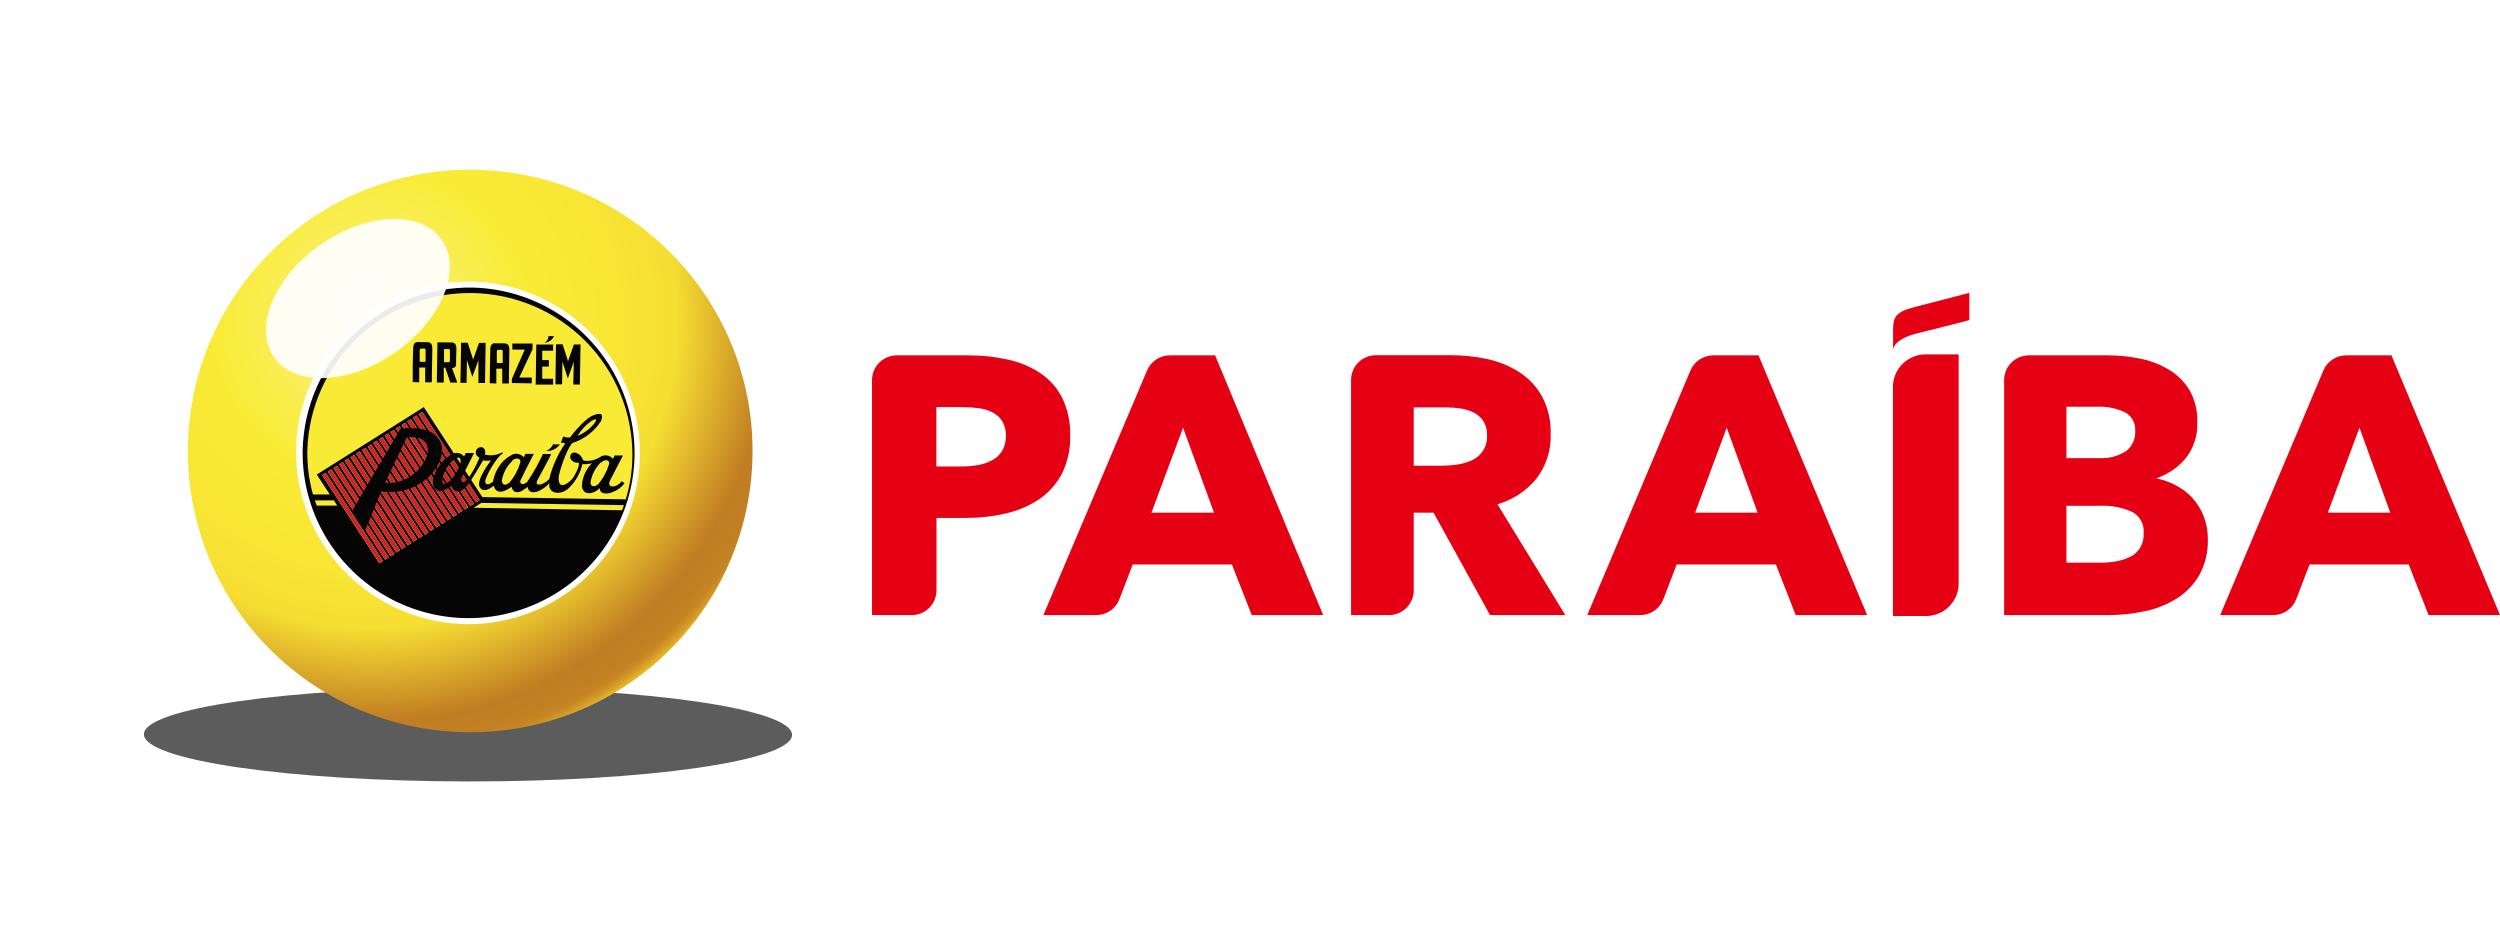 <svg width="141" height="53" viewBox="0 0 141 53" fill="none" xmlns="http://www.w3.org/2000/svg">
<path d="M59.879 26.742C60.216 26.069 60.38 25.324 60.357 24.572C60.38 23.837 60.227 23.107 59.909 22.443C59.623 21.88 59.199 21.399 58.675 21.046C58.117 20.679 57.496 20.419 56.843 20.28C56.108 20.117 55.358 20.038 54.605 20.042H50.584C50.4 20.042 50.218 20.078 50.048 20.147C49.878 20.217 49.723 20.32 49.593 20.449C49.462 20.579 49.359 20.732 49.288 20.902C49.218 21.071 49.182 21.253 49.182 21.436V34.691H51.42C51.791 34.691 52.146 34.544 52.409 34.283C52.671 34.021 52.818 33.667 52.818 33.297V29.21H54.519C55.259 29.213 55.996 29.129 56.716 28.961C57.381 28.813 58.013 28.546 58.581 28.173C59.126 27.81 59.572 27.319 59.879 26.742ZM56.731 24.591C56.742 24.879 56.673 25.165 56.53 25.416C56.397 25.637 56.208 25.819 55.981 25.943C55.734 26.082 55.464 26.178 55.183 26.226C54.873 26.282 54.559 26.309 54.243 26.308H52.811V22.963H54.303C54.607 22.962 54.911 22.982 55.213 23.023C55.484 23.058 55.746 23.14 55.989 23.264C56.211 23.379 56.398 23.551 56.53 23.762C56.675 24.014 56.745 24.301 56.731 24.591Z" fill="#E60014"/>
<path d="M86.645 27.006C87.201 26.285 87.488 25.395 87.459 24.487C87.484 23.751 87.318 23.021 86.977 22.369C86.669 21.813 86.228 21.34 85.694 20.994C85.14 20.639 84.526 20.387 83.881 20.25C83.204 20.105 82.512 20.033 81.819 20.035H77.6C77.229 20.035 76.873 20.182 76.611 20.443C76.349 20.704 76.201 21.059 76.201 21.428V34.691H78.346C78.716 34.688 79.069 34.539 79.329 34.277C79.589 34.016 79.734 33.662 79.734 33.294V28.916H80.853L84.038 34.691H88.283L84.456 28.441C85.314 28.193 86.077 27.693 86.645 27.006ZM83.661 23.747C83.81 23.988 83.883 24.267 83.87 24.55C83.888 24.838 83.82 25.124 83.673 25.373C83.526 25.621 83.307 25.82 83.046 25.943C82.789 26.067 82.515 26.152 82.233 26.196C81.94 26.241 81.645 26.265 81.349 26.267H79.734V22.978H81.569C81.84 22.978 82.11 22.998 82.378 23.037C82.638 23.075 82.89 23.154 83.124 23.271C83.341 23.384 83.526 23.547 83.665 23.747H83.661Z" fill="#E60014"/>
<path d="M123.638 28.069C123.363 27.774 123.037 27.531 122.675 27.352C122.34 27.177 121.98 27.051 121.609 26.98C122.249 26.764 122.819 26.379 123.257 25.865C123.718 25.29 123.957 24.568 123.929 23.832C123.954 23.183 123.795 22.538 123.47 21.974C123.172 21.499 122.762 21.102 122.276 20.819C121.772 20.528 121.222 20.324 120.65 20.217C120.076 20.103 119.493 20.044 118.908 20.042H114.432C114.061 20.042 113.705 20.189 113.443 20.45C113.181 20.712 113.033 21.066 113.033 21.436V34.691H118.901C119.594 34.691 120.285 34.618 120.963 34.475C121.601 34.343 122.211 34.1 122.765 33.758C123.291 33.426 123.729 32.972 124.041 32.435C124.377 31.814 124.543 31.115 124.522 30.41C124.528 29.96 124.445 29.513 124.279 29.094C124.129 28.717 123.912 28.369 123.638 28.069ZM120.113 31.413C119.865 31.537 119.599 31.622 119.326 31.666C119.045 31.712 118.76 31.736 118.475 31.736H116.547V28.526H118.457C119.072 28.5 119.685 28.617 120.247 28.868C120.464 28.981 120.643 29.157 120.759 29.372C120.875 29.587 120.924 29.832 120.9 30.075C120.92 30.353 120.855 30.631 120.715 30.872C120.574 31.113 120.365 31.307 120.113 31.428V31.413ZM116.547 25.839V22.941H118.229C118.801 22.907 119.371 23.021 119.885 23.271C120.063 23.377 120.208 23.53 120.303 23.713C120.398 23.897 120.441 24.102 120.426 24.308C120.439 24.527 120.398 24.745 120.306 24.944C120.215 25.143 120.075 25.316 119.9 25.449C119.456 25.73 118.934 25.866 118.408 25.839H116.547Z" fill="#E60014"/>
<path d="M134.891 20.072V20.042H132.328C132.052 20.042 131.783 20.122 131.553 20.275C131.323 20.427 131.144 20.643 131.038 20.897L125.219 34.691H128.203C128.488 34.69 128.766 34.603 129 34.441C129.234 34.279 129.412 34.05 129.512 33.784L130.258 31.837H135.853L136.972 34.691H141.001L134.891 20.072ZM134.812 28.916H131.288L133.074 24.122L134.812 28.916Z" fill="#E60014"/>
<path d="M99.194 20.072V20.042H96.631C96.355 20.042 96.086 20.123 95.856 20.275C95.626 20.427 95.447 20.643 95.34 20.897L89.522 34.691H92.505C92.791 34.691 93.07 34.605 93.305 34.442C93.539 34.28 93.719 34.05 93.819 33.784L94.564 31.837H100.16L101.279 34.691H105.307L99.194 20.072ZM99.13 28.916H95.605L97.388 24.122L99.13 28.916Z" fill="#E60014"/>
<path d="M68.544 20.072V20.042H65.985C65.709 20.041 65.439 20.122 65.209 20.274C64.979 20.426 64.8 20.643 64.694 20.897L58.846 34.691H61.83C62.115 34.69 62.393 34.603 62.627 34.441C62.861 34.279 63.039 34.05 63.139 33.784L63.885 31.837H69.48L70.599 34.691H74.627L68.544 20.072ZM68.469 28.916H64.941L66.724 24.122L68.469 28.916Z" fill="#E60014"/>
<path d="M108.604 19.987H110.469V32.907C110.469 33.394 110.275 33.861 109.93 34.205C109.584 34.55 109.115 34.743 108.627 34.743H106.762V21.822C106.762 21.335 106.956 20.869 107.301 20.524C107.647 20.18 108.116 19.987 108.604 19.987Z" fill="#E60014"/>
<path d="M108.139 18.798C109.556 18.452 111.07 18.055 111.07 18.055V16.516C111.07 16.516 109.597 16.906 107.933 17.33C106.855 17.609 106.773 17.947 106.77 18.631V19.745C106.77 19.745 106.736 19.14 108.139 18.798Z" fill="#E60014"/>
<g style="mix-blend-mode:multiply" filter="url(#filter0_f_517_2230)">
<path d="M44.672 41.446C44.672 42.907 36.466 44.085 26.394 44.074C16.323 44.062 8.117 42.877 8.117 41.413C8.117 39.949 16.323 38.778 26.394 38.786C36.466 38.793 44.672 39.986 44.672 41.446Z" fill="#5C5C5C"/>
</g>
<path d="M37.779 36.652C43.998 30.457 43.998 20.412 37.779 14.217C31.561 8.022 21.478 8.022 15.26 14.217C9.041 20.412 9.041 30.457 15.26 36.652C21.478 42.847 31.561 42.847 37.779 36.652Z" fill="url(#paint0_radial_517_2230)"/>
<g style="mix-blend-mode:multiply">
<path fill-rule="evenodd" clip-rule="evenodd" d="M26.368 35.204C28.28 35.209 30.152 34.65 31.747 33.598C33.341 32.546 34.588 31.048 35.331 29.292C36.073 27.536 36.277 25.6 35.918 23.729C35.559 21.857 34.653 20.133 33.313 18.773C31.973 17.414 30.259 16.479 28.387 16.087C26.516 15.695 24.569 15.863 22.793 16.571C21.017 17.278 19.491 18.492 18.406 20.061C17.321 21.631 16.726 23.485 16.696 25.39C16.675 27.968 17.681 30.449 19.495 32.289C21.308 34.129 23.78 35.177 26.368 35.204Z" fill="white"/>
<path fill-rule="evenodd" clip-rule="evenodd" d="M26.663 16.39C29.111 16.418 31.449 17.412 33.163 19.153C34.878 20.894 35.831 23.241 35.813 25.68C35.797 26.791 35.573 27.89 35.153 28.92L26.357 28.779L27.241 28.233L23.884 23.105L17.994 26.75L19.222 28.682L17.786 28.66C17.399 27.616 17.211 26.51 17.23 25.397C17.287 22.958 18.311 20.641 20.079 18.953C21.847 17.265 24.215 16.343 26.663 16.39Z" fill="#F9EB35"/>
<path fill-rule="evenodd" clip-rule="evenodd" d="M26.667 16.219C28.513 16.266 30.304 16.856 31.814 17.915C33.324 18.974 34.486 20.455 35.154 22.171C35.821 23.886 35.964 25.76 35.564 27.556C35.164 29.353 34.24 30.991 32.908 32.265C31.576 33.539 29.895 34.392 28.077 34.717C26.259 35.041 24.386 34.822 22.692 34.088C20.999 33.354 19.561 32.137 18.561 30.59C17.56 29.044 17.041 27.237 17.069 25.397C17.127 22.915 18.169 20.556 19.968 18.836C21.766 17.116 24.174 16.175 26.667 16.219ZM17.875 26.761L23.903 22.96L27.204 28.036L35.294 28.162C35.537 27.358 35.662 26.523 35.667 25.684C35.673 23.282 34.73 20.974 33.04 19.26C31.351 17.547 29.052 16.565 26.641 16.528C24.23 16.491 21.902 17.401 20.16 19.062C18.418 20.723 17.403 23 17.334 25.401C17.32 26.241 17.426 27.078 17.651 27.887H18.599L17.853 26.746L17.875 26.761ZM27.167 28.352L26.712 28.638L35.082 28.779C35.119 28.682 35.156 28.586 35.19 28.489L27.167 28.363V28.352ZM19.02 28.519L18.83 28.222H17.763C17.793 28.322 17.827 28.419 17.86 28.515H19.02V28.519ZM18.166 26.798L21.396 31.77L21.605 31.637L18.371 26.668L18.166 26.798ZM18.487 26.598C19.561 28.251 20.643 29.909 21.717 31.566L21.926 31.436L18.692 26.468L18.487 26.598ZM18.808 26.393L22.038 31.38L22.247 31.25L19.013 26.267L18.808 26.393ZM19.125 26.193L22.359 31.165L22.567 31.031L19.334 26.063L19.125 26.193ZM19.445 25.992L22.665 30.96C22.732 30.916 22.802 30.875 22.87 30.826C21.795 29.173 20.714 27.516 19.639 25.858L19.431 25.992H19.445ZM19.766 25.791C20.843 27.444 21.92 29.1 22.997 30.76L23.205 30.626C22.129 28.974 21.052 27.317 19.975 25.658L19.766 25.791ZM20.087 25.587L23.321 30.555L23.526 30.425C22.454 28.773 21.378 27.117 20.296 25.457L20.087 25.587ZM20.408 25.383C21.487 27.042 22.564 28.7 23.638 30.355L23.847 30.224L20.617 25.256L20.408 25.383ZM20.729 25.182C21.808 26.837 22.885 28.494 23.959 30.154L24.168 30.02L20.934 25.063L20.729 25.193V25.182ZM21.049 24.981C22.126 26.639 23.203 28.295 24.28 29.95L24.488 29.82L21.255 24.851L21.049 24.981ZM21.37 24.781L24.6 29.749L24.809 29.619L21.575 24.651L21.37 24.781ZM21.691 24.576C22.765 26.233 23.842 27.891 24.921 29.548L25.13 29.418L21.896 24.446L21.691 24.576ZM22.008 24.375L25.242 29.344L25.447 29.214C24.373 27.556 23.296 25.9 22.217 24.245L22.008 24.375ZM22.329 24.171L25.563 29.151L25.768 29.02C24.694 27.358 23.616 25.698 22.534 24.041C22.467 24.086 22.4 24.13 22.329 24.171ZM22.65 23.971L25.88 28.939L26.089 28.809C25.009 27.156 23.933 25.5 22.858 23.84L22.65 23.971ZM22.97 23.77C24.05 25.427 25.126 27.083 26.201 28.738L26.41 28.608C25.33 26.951 24.253 25.295 23.179 23.64L22.97 23.77ZM23.291 23.566C24.365 25.223 25.442 26.88 26.521 28.538L26.73 28.407L23.496 23.435L23.291 23.566ZM23.608 23.365L26.842 28.337L27.051 28.203L23.817 23.235L23.608 23.365Z" fill="#050505"/>
<path fill-rule="evenodd" clip-rule="evenodd" d="M23.275 21.548C23.275 20.92 23.275 20.28 23.305 19.649C23.305 19.277 23.503 19.277 23.678 19.296H24.01C24.212 19.296 24.383 19.296 24.383 19.667L24.353 21.562H23.98V20.73H23.645V21.566L23.275 21.548ZM27.621 21.615C27.621 20.987 27.643 20.351 27.651 19.716C27.651 19.344 27.852 19.344 28.024 19.363H28.356C28.553 19.363 28.729 19.363 28.729 19.734L28.699 21.629H28.326V20.793H27.994V21.629L27.621 21.615ZM24.637 21.566L24.67 19.311H25.368C25.566 19.311 25.741 19.311 25.741 19.682L25.722 20.448C25.745 20.634 25.681 20.764 25.495 20.756L25.793 21.577H25.398L25.114 20.738H25.029V21.574H24.655L24.637 21.566ZM23.783 19.66C23.697 19.66 23.674 19.682 23.671 19.783C23.671 19.994 23.671 20.188 23.671 20.407H24.003V19.783C24.003 19.671 24.003 19.66 23.902 19.66H23.783ZM28.128 19.731C28.046 19.731 28.024 19.749 28.02 19.849C28.02 20.061 28.02 20.255 28.02 20.474H28.352V19.849C28.352 19.738 28.352 19.727 28.255 19.727L28.128 19.731ZM25.275 19.686H25.043C25.043 19.898 25.043 20.21 25.043 20.429H25.275C25.364 20.429 25.364 20.411 25.375 20.325V19.823C25.375 19.712 25.375 19.686 25.275 19.686ZM26.341 21.592H25.968L26.006 19.329H26.379L26.685 20.28L27.017 19.337H27.39L27.356 21.6H26.983V20.318L26.64 21.258L26.334 20.306L26.315 21.589L26.341 21.592ZM31.698 21.678H31.325L31.358 19.415H31.731L32.037 20.366L32.369 19.426H32.742L32.705 21.689H32.332L32.362 20.403L32.026 21.347L31.72 20.396L31.702 21.681L31.698 21.678ZM28.915 19.374H30.034V19.697L29.288 21.291H29.989V21.622L28.87 21.603V21.373L29.594 19.719H28.897V19.348L28.915 19.374ZM31.194 19.411V19.783H30.583V20.306H30.956V20.678H30.583V21.362H31.194V21.693H30.213L30.247 19.433H31.232L31.194 19.411ZM30.933 18.954H31.243C31.2 19.058 31.128 19.149 31.035 19.215C30.943 19.28 30.834 19.319 30.721 19.326C30.785 19.287 30.839 19.232 30.877 19.167C30.914 19.102 30.935 19.029 30.937 18.954H30.933Z" fill="#050505"/>
<path fill-rule="evenodd" clip-rule="evenodd" d="M18.166 26.798L18.371 26.668L21.605 31.637L21.4 31.77L18.166 26.798ZM18.487 26.598C19.566 28.25 20.643 29.906 21.717 31.566L21.926 31.436L18.696 26.468L18.487 26.598ZM18.808 26.393C19.887 28.051 20.965 29.713 22.041 31.38C22.109 31.335 22.176 31.291 22.247 31.25L19.013 26.267L18.808 26.393ZM19.125 26.193L22.359 31.165L22.567 31.031L19.334 26.062L19.125 26.193ZM19.449 25.992C20.528 27.647 21.6 29.303 22.665 30.96C22.735 30.916 22.802 30.875 22.87 30.826L19.654 25.858L19.449 25.992ZM19.766 25.791L23 30.759L23.205 30.626C22.129 28.973 21.052 27.317 19.975 25.657L19.766 25.791ZM20.087 25.587L23.321 30.555L23.53 30.425C22.456 28.773 21.378 27.117 20.296 25.457L20.087 25.587ZM20.408 25.383L23.642 30.355L23.847 30.224C22.768 28.567 21.691 26.911 20.617 25.256L20.408 25.383ZM20.729 25.182L23.962 30.154L24.168 30.02C23.091 28.368 22.014 26.715 20.937 25.063L20.729 25.193V25.182ZM21.049 24.981C22.126 26.639 23.203 28.295 24.28 29.949L24.488 29.819L21.255 24.851L21.049 24.981ZM21.37 24.78L24.6 29.749L24.809 29.619L21.575 24.65L21.37 24.78ZM21.691 24.576C22.765 26.233 23.842 27.891 24.921 29.548L25.13 29.418L21.896 24.446L21.691 24.576ZM22.008 24.375L22.217 24.245L25.451 29.214L25.242 29.344L22.008 24.375ZM22.329 24.171L22.538 24.041C23.617 25.698 24.694 27.356 25.768 29.013L25.563 29.143L22.329 24.171ZM22.649 23.97L22.858 23.84C23.935 25.498 25.012 27.154 26.089 28.809L25.884 28.939L22.665 23.97H22.649ZM22.97 23.77L23.179 23.64C24.253 25.297 25.325 26.953 26.395 28.608L26.189 28.738L22.97 23.77ZM23.291 23.565L23.5 23.435C24.574 25.093 25.651 26.75 26.73 28.407L26.521 28.541C25.442 26.881 24.365 25.226 23.291 23.576V23.565ZM23.612 23.365L23.817 23.235L27.051 28.203L26.842 28.337L23.612 23.365Z" fill="#CB271E"/>
<path fill-rule="evenodd" clip-rule="evenodd" d="M24.431 27.345C24.364 26.973 24.536 26.579 24.928 26.07C25.074 25.908 25.242 25.766 25.427 25.65C25.54 25.567 25.68 25.53 25.819 25.548C25.958 25.565 26.085 25.635 26.174 25.743C26.2 25.684 26.233 25.62 26.267 25.55H26.737C26.498 26.026 26.263 26.501 26.024 26.969C25.953 27.144 26.106 27.252 26.226 27.163C26.287 27.112 26.343 27.056 26.393 26.995C26.658 26.627 26.876 26.228 27.043 25.806C26.988 25.788 26.94 25.756 26.903 25.712C26.866 25.668 26.843 25.615 26.835 25.558C26.827 25.502 26.836 25.444 26.859 25.392C26.883 25.34 26.92 25.296 26.968 25.264C27.307 25.093 27.434 25.457 27.341 25.635C27.659 25.717 27.996 25.68 28.288 25.531C28.348 25.531 28.341 25.498 28.359 25.568C27.986 25.78 27.356 26.928 27.367 27.155C27.378 27.382 27.598 27.348 27.811 27.155C27.875 26.765 28.045 26.4 28.303 26.1C28.44 25.937 28.606 25.801 28.792 25.698C28.904 25.615 29.045 25.577 29.184 25.595C29.323 25.612 29.45 25.683 29.538 25.791C29.568 25.732 29.598 25.669 29.635 25.598H30.105C29.866 26.074 29.59 26.605 29.359 27.084C29.284 27.256 29.452 27.426 29.732 27.181C30.07 26.681 30.367 26.154 30.62 25.606H31.086C31.108 25.606 30.571 26.605 30.306 27.092C30.139 27.419 30.575 27.423 30.974 27.025C31.146 26.308 31.45 25.629 31.869 25.022C31.869 24.989 31.757 24.974 31.631 24.966L31.768 24.613C31.884 24.67 32.014 24.69 32.142 24.673C32.115 24.729 32.888 23.647 33.477 23.417C33.947 23.25 34.022 23.361 33.906 23.736C33.534 24.322 32.97 24.76 32.309 24.978C32.071 25.108 31.638 26.26 31.511 26.869C31.451 27.634 31.966 27.352 32.257 27.025C32.302 27.025 32.749 26.256 32.63 26.096C32.554 26.107 32.477 26.098 32.405 26.071C32.333 26.044 32.269 25.999 32.22 25.94C32.063 25.743 32.22 25.401 32.556 25.568C32.716 25.639 32.791 25.721 32.903 25.977C33.155 26.017 33.414 25.985 33.648 25.884C33.706 25.848 33.766 25.816 33.828 25.788C33.94 25.705 34.08 25.668 34.219 25.685C34.358 25.703 34.485 25.773 34.574 25.881C34.6 25.821 34.633 25.758 34.667 25.687H35.137L34.402 27.107C34.305 27.308 34.368 27.478 34.656 27.426C34.822 27.379 34.968 27.277 35.07 27.137L35.222 27.256C35.05 27.49 34.809 27.667 34.532 27.761C34.242 27.88 33.813 27.887 33.835 27.53C33.507 27.85 32.944 27.995 32.817 27.467C32.821 26.987 33.008 26.527 33.339 26.178C33.376 26.126 33.38 26.126 33.38 26.126C33.206 26.171 33.026 26.189 32.846 26.178C32.731 26.684 32.472 27.145 32.1 27.508C31.638 27.98 30.881 27.858 30.982 27.248C30.608 27.705 29.821 28.028 29.762 27.464C29.676 27.523 29.545 27.623 29.415 27.701C29.157 27.813 28.919 27.787 28.855 27.456C28.445 27.746 28.109 27.858 27.912 27.56L27.837 27.393C27.74 27.508 27.233 27.85 27.043 27.452C26.852 27.055 27.688 25.966 27.695 25.966C27.547 25.994 27.395 25.994 27.248 25.966C27.058 26.304 26.55 27.122 26.502 27.174C26.4 27.352 26.26 27.506 26.091 27.623C26.041 27.668 25.98 27.699 25.914 27.712C25.848 27.726 25.779 27.721 25.716 27.698C25.652 27.676 25.596 27.636 25.553 27.585C25.51 27.533 25.482 27.471 25.472 27.404C25.062 27.698 24.704 27.817 24.514 27.519C24.514 27.586 24.428 27.345 24.439 27.348L24.431 27.345ZM20.605 29.894C20.922 29.151 21.175 28.467 21.496 27.716C24.827 28.199 26.677 23.703 22.593 24.175L19.881 28.779L20.605 29.894ZM31.213 25.026C31.134 25.209 30.987 25.356 30.802 25.435C30.953 25.443 31.104 25.414 31.24 25.349C31.377 25.284 31.494 25.186 31.582 25.063H31.209L31.213 25.026ZM22.947 24.654L21.716 27.222C23.715 27.482 25.327 24.465 22.947 24.654ZM25.905 25.828C25.759 25.739 25.439 25.992 25.192 26.393C24.946 26.795 24.868 27.192 25.013 27.278C25.159 27.363 25.45 27.114 25.696 26.713C25.942 26.312 26.069 25.914 25.905 25.828ZM28.889 26.003C28.575 26.3 28.368 26.692 28.3 27.118C28.359 27.441 28.549 27.345 28.736 27.218C29.011 26.891 29.217 26.512 29.34 26.104C29.415 25.847 29.105 25.78 28.889 25.977V26.003ZM32.571 24.584C32.938 24.434 33.263 24.195 33.514 23.889C33.712 23.603 33.611 23.599 33.358 23.74C33.041 23.966 32.774 24.253 32.571 24.584ZM33.895 26.07C33.582 26.376 33.376 26.773 33.305 27.203C33.305 27.519 33.596 27.434 33.742 27.308C34.017 26.98 34.222 26.601 34.346 26.193C34.435 25.962 34.126 25.851 33.91 26.089L33.895 26.07Z" fill="#050505"/>
</g>
<g style="mix-blend-mode:color-dodge" opacity="0.92" filter="url(#filter1_f_517_2230)">
<path d="M22.325 19.853C24.932 18.017 26.088 15.179 24.906 13.514C23.724 11.849 20.653 11.988 18.046 13.824C15.44 15.66 14.284 18.498 15.466 20.163C16.647 21.828 19.718 21.689 22.325 19.853Z" fill="white"/>
</g>
<defs>
<filter id="filter0_f_517_2230" x="0.117" y="30.786" width="52.555" height="21.288" filterUnits="userSpaceOnUse" color-interpolation-filters="sRGB">
<feFlood flood-opacity="0" result="BackgroundImageFix"/>
<feBlend mode="normal" in="SourceGraphic" in2="BackgroundImageFix" result="shape"/>
<feGaussianBlur stdDeviation="4" result="effect1_foregroundBlur_517_2230"/>
</filter>
<filter id="filter1_f_517_2230" x="3.002" y="0.35" width="34.367" height="32.976" filterUnits="userSpaceOnUse" color-interpolation-filters="sRGB">
<feFlood flood-opacity="0" result="BackgroundImageFix"/>
<feBlend mode="normal" in="SourceGraphic" in2="BackgroundImageFix" result="shape"/>
<feGaussianBlur stdDeviation="6" result="effect1_foregroundBlur_517_2230"/>
</filter>
<radialGradient id="paint0_radial_517_2230" cx="0" cy="0" r="1" gradientUnits="userSpaceOnUse" gradientTransform="translate(20.956 18.198) rotate(0.05) scale(25.047 24.953)">
<stop stop-color="#FBF287"/>
<stop offset="0.36" stop-color="#F9EB35"/>
<stop offset="0.56" stop-color="#F8E534"/>
<stop offset="0.69" stop-color="#F6DE32"/>
<stop offset="0.9" stop-color="#C17D23"/>
<stop offset="0.95" stop-color="#C27F23"/>
<stop offset="0.97" stop-color="#C68624"/>
<stop offset="0.98" stop-color="#CE9125"/>
<stop offset="0.99" stop-color="#D9A227"/>
<stop offset="1" stop-color="#E7B929"/>
</radialGradient>
</defs>
</svg>
